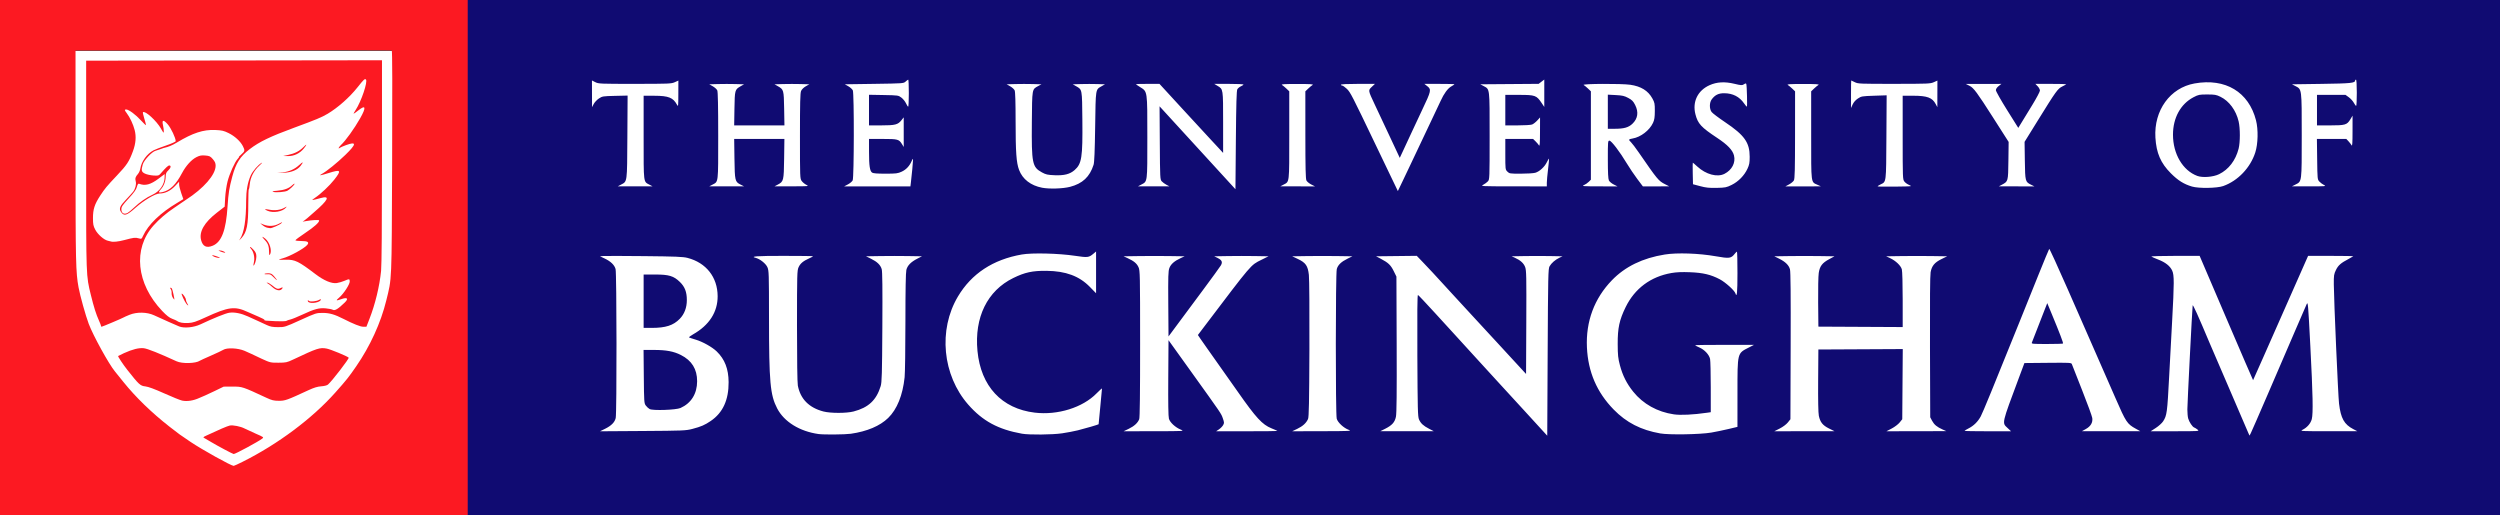 <?xml version="1.0" encoding="UTF-8" standalone="no"?>
<!-- Created with Inkscape (http://www.inkscape.org/) -->

<svg
   xmlns:dc="http://purl.org/dc/elements/1.1/"
   xmlns:cc="http://creativecommons.org/ns#"
   xmlns:rdf="http://www.w3.org/1999/02/22-rdf-syntax-ns#"
   xmlns:svg="http://www.w3.org/2000/svg"
   xmlns="http://www.w3.org/2000/svg"
   xmlns:sodipodi="http://sodipodi.sourceforge.net/DTD/sodipodi-0.dtd"
   xmlns:inkscape="http://www.inkscape.org/namespaces/inkscape"
   width="1040.924mm"
   height="214.489mm"
   viewBox="0 0 1040.924 214.489"
   version="1.1"
   id="svg8"
   inkscape:version="0.92.2 5c3e80d, 2017-08-06"
   sodipodi:docname="drawing-1.svg">
  <rect x="0" y="0" width="1040.924" height="214.489" fill="#333333" stroke="none"/>
  <defs
     id="defs2" />
  <sodipodi:namedview
     id="base"
     pagecolor="#ffffff"
     bordercolor="#666666"
     borderopacity="1.0"
     inkscape:pageopacity="0.0"
     inkscape:pageshadow="2"
     inkscape:zoom="0.0875"
     inkscape:cx="3110.5934"
     inkscape:cy="85.525458"
     inkscape:document-units="mm"
     inkscape:current-layer="layer1"
     showgrid="false"
     fit-margin-top="0"
     fit-margin-left="0"
     fit-margin-right="0"
     fit-margin-bottom="0"
     inkscape:window-width="1440"
     inkscape:window-height="764"
     inkscape:window-x="0"
     inkscape:window-y="1"
     inkscape:window-maximized="1" />
  <g
     inkscape:label="Layer 1"
     inkscape:groupmode="layer"
     id="layer1"
     transform="translate(984.068,-622.988)">
    <g
       id="g933">
      <g
         transform="translate(-638.024,-18.143)"
         id="g925">
        <rect
           style="opacity:1;fill:#ffffff;fill-opacity:1;fill-rule:nonzero;stroke:none;stroke-width:0.26;stroke-miterlimit:4;stroke-dasharray:none;stroke-dashoffset:0;stroke-opacity:1"
           id="rect913"
           width="998.59"
           height="178.203"
           x="-324.878"
           y="662.298" />
        <path
           style="fill:#100b72;fill-opacity:1;stroke-width:0.353"
           d="M -151.787,748.375 V 641.131 H 271.546 694.879 V 748.375 855.62 H 271.546 -151.787 Z m 450.926,3.658 c 0.728,-1.33 2.371,-2.761 4.112,-3.583 l 1.28,-0.604 -5.182,-0.098 c -2.85,-0.054 -7.612,-0.054 -10.583,0 l -5.402,0.098 1.392,0.628 c 2.268,1.023 3.624,2.263 4.229,3.864 0.505,1.335 0.558,3.933 0.472,23.003 l -0.096,21.498 -5.996,-6.505 c -3.298,-3.577 -6.155,-6.682 -6.35,-6.899 -0.195,-0.217 -1.151,-1.249 -2.125,-2.293 -0.974,-1.044 -4.618,-4.995 -8.098,-8.778 -3.48,-3.784 -7.063,-7.673 -7.961,-8.643 -0.899,-0.97 -2.645,-2.875 -3.88,-4.233 -3.36,-3.694 -5.882,-6.401 -8.629,-9.264 l -2.469,-2.573 -8.467,0.098 -8.467,0.098 1.94,1.02 c 3.133,1.648 4.156,2.617 5.377,5.097 l 1.149,2.333 0.102,28.195 c 0.074,20.406 -0.011,28.74 -0.308,30.169 -0.48,2.314 -1.625,3.576 -4.579,5.05 l -1.918,0.957 11.113,-0.004 11.113,-0.004 -1.94,-1.01 c -2.392,-1.245 -3.437,-2.209 -4.179,-3.857 -0.509,-1.129 -0.587,-4.138 -0.693,-26.623 -0.083,-17.497 -0.006,-25.311 0.248,-25.224 0.202,0.07 3.408,3.46 7.123,7.535 3.715,4.075 7.416,8.123 8.224,8.996 0.808,0.873 4.79,5.239 8.85,9.701 4.06,4.463 8.125,8.908 9.033,9.878 0.908,0.97 5.917,6.429 11.129,12.13 l 9.478,10.366 0.176,-34.708 c 0.162,-31.912 0.225,-34.797 0.781,-35.813 z m 299.166,52.984 c 3.683,-8.549 8.678,-20.147 11.101,-25.774 2.423,-5.627 4.659,-10.786 4.969,-11.465 0.537,-1.177 0.609,-0.362 1.525,17.286 1.065,20.525 1.218,28.171 0.612,30.576 -0.448,1.778 -1.943,3.502 -3.854,4.443 -1.159,0.571 -0.71,0.595 10.785,0.587 l 11.994,-0.008 -1.635,-0.852 c -3.801,-1.98 -5.196,-4.471 -5.942,-10.615 -0.377,-3.106 -2.13,-43.043 -2.177,-49.588 -0.027,-3.827 0.048,-4.337 0.897,-6.072 0.956,-1.954 2.038,-2.895 5.306,-4.612 0.958,-0.503 1.818,-0.991 1.911,-1.084 0.093,-0.093 -4.104,-0.168 -9.326,-0.167 l -9.496,0.003 -5.962,13.491 c -3.279,7.42 -6.559,14.84 -7.288,16.49 -0.729,1.649 -3.185,7.205 -5.457,12.347 -2.272,5.142 -4.16,9.382 -4.194,9.424 -0.034,0.041 -5.055,-11.586 -11.158,-25.839 l -11.096,-25.914 -10.213,-0.002 c -5.617,-10e-4 -10.062,0.128 -9.878,0.287 0.184,0.159 1.45,0.714 2.812,1.234 3.006,1.147 4.981,2.708 5.852,4.626 0.856,1.885 0.851,5 -0.037,21.192 -0.383,6.985 -0.933,17.224 -1.222,22.754 -0.796,15.242 -0.949,16.379 -2.527,18.805 -0.48,0.738 -1.842,1.968 -3.027,2.734 l -2.154,1.392 10.197,-0.008 c 10.195,-0.008 10.197,-0.008 9.315,-0.7 -0.485,-0.381 -1.12,-0.774 -1.411,-0.874 -0.714,-0.245 -2.057,-2.274 -2.479,-3.744 -0.189,-0.658 -0.343,-2.366 -0.343,-3.796 0,-2.334 2.001,-41.551 2.208,-43.266 0.075,-0.622 2.253,4.209 7.158,15.874 1.704,4.054 7.836,18.293 9.342,21.696 0.558,1.261 2.195,5.071 3.637,8.467 1.442,3.395 2.829,6.62 3.082,7.166 l 0.459,0.992 0.509,-0.971 c 0.28,-0.534 3.522,-7.966 7.205,-16.515 z M 8.197,821.738 c 6.759,-0.969 12.134,-3.241 15.562,-6.576 3.697,-3.597 6.066,-9.456 6.854,-16.949 0.179,-1.702 0.328,-12.113 0.332,-23.135 0.004,-13.293 0.136,-20.555 0.391,-21.57 0.463,-1.839 1.891,-3.303 4.554,-4.668 l 1.94,-0.995 -5.71,-0.097 c -3.141,-0.053 -8.379,-0.053 -11.642,0 l -5.931,0.097 2.057,1.01 c 2.589,1.271 3.955,2.596 4.467,4.333 0.287,0.974 0.364,7.81 0.27,24.113 -0.113,19.616 -0.209,23.009 -0.696,24.604 -1.789,5.852 -5.095,8.943 -11.288,10.552 -2.967,0.771 -9.574,0.774 -12.532,0.005 -6.008,-1.562 -9.613,-5.211 -10.674,-10.805 -0.216,-1.142 -0.352,-10.856 -0.348,-24.845 0.007,-21.638 0.046,-23.054 0.664,-24.417 0.715,-1.574 1.942,-2.599 4.428,-3.699 0.882,-0.39 1.603,-0.781 1.603,-0.869 0,-0.088 -5.556,-0.16 -12.347,-0.16 -11.156,0 -14.022,0.206 -11.553,0.83 1.782,0.451 4.182,2.35 4.862,3.849 0.643,1.417 0.679,2.52 0.687,21.25 0.012,26.694 0.493,31.997 3.412,37.606 2.891,5.553 9.365,9.554 17.232,10.648 2.174,0.302 11.024,0.226 13.406,-0.115 z m 87.973,-0.182 c 2.062,-0.303 5.019,-0.867 6.572,-1.253 2.974,-0.74 8.643,-2.399 8.643,-2.53 1.4e-4,-0.042 0.316,-3.331 0.701,-7.309 0.385,-3.978 0.703,-7.373 0.705,-7.545 0.002,-0.172 -1.002,0.719 -2.233,1.98 -5.789,5.933 -16.205,9.188 -25.742,8.044 -13.796,-1.654 -22.471,-10.989 -23.872,-25.686 -1.334,-14.003 4.099,-25.072 14.905,-30.366 4.838,-2.371 7.999,-3.054 13.839,-2.992 8.024,0.085 13.643,2.172 18.08,6.717 l 2.558,2.62 v -8.696 -8.696 l -1.127,0.948 c -1.879,1.581 -2.387,1.638 -7.62,0.852 -6.836,-1.026 -17.869,-1.3 -22.169,-0.55 -11.99,2.091 -20.938,7.98 -26.612,17.515 -8.253,13.868 -6.442,32.761 4.312,45.006 5.995,6.825 12.444,10.316 22.349,12.095 2.976,0.535 12.625,0.445 16.712,-0.155 z m 270.273,-0.305 c 1.843,-0.317 5.058,-0.983 7.144,-1.479 l 3.792,-0.902 0.008,-13.992 c 0.01,-17.119 -0.131,-16.558 4.755,-19.065 l 2.117,-1.086 -12.259,-0.007 c -6.742,-0.004 -12.259,0.068 -12.259,0.159 0,0.092 0.792,0.507 1.761,0.924 2.166,0.932 4.103,3.007 4.477,4.797 0.154,0.739 0.282,6.027 0.285,11.751 l 0.004,10.407 -1.587,0.23 c -5.716,0.826 -10.962,1.083 -13.768,0.672 -6.88,-1.006 -12.807,-4.308 -16.929,-9.432 -2.722,-3.384 -4.415,-6.749 -5.547,-11.025 -0.765,-2.888 -0.897,-4.166 -0.918,-8.844 -0.029,-6.668 0.691,-10.007 3.313,-15.362 3.791,-7.741 10.412,-12.676 19.029,-14.181 2.136,-0.373 4.375,-0.47 7.765,-0.335 5.444,0.216 8.667,0.98 12.393,2.938 2.323,1.221 6.12,4.635 6.506,5.851 0.634,1.999 0.857,-0.176 0.857,-8.368 0,-4.948 -0.096,-8.996 -0.214,-8.996 -0.118,0 -0.528,0.4 -0.913,0.889 -1.54,1.958 -2.204,2.044 -7.954,1.032 -7.025,-1.236 -16.035,-1.542 -21.179,-0.72 -9.219,1.474 -16.507,5.023 -22.02,10.721 -7.331,7.577 -10.89,17.141 -10.397,27.941 0.465,10.196 4.118,18.694 11.121,25.872 5.315,5.447 11.341,8.538 19.426,9.963 3.666,0.646 16.648,0.429 21.195,-0.354 z m -424.215,-1.528 c 3.669,-0.969 5.159,-1.613 7.658,-3.31 5.045,-3.426 7.496,-8.753 7.444,-16.178 -0.039,-5.505 -1.593,-9.521 -4.941,-12.765 -1.889,-1.83 -5.843,-4.053 -8.75,-4.919 -1.358,-0.405 -2.603,-0.817 -2.767,-0.916 -0.164,-0.099 0.587,-0.681 1.667,-1.294 6.734,-3.817 10.256,-9.298 10.222,-15.907 -0.041,-7.899 -4.79,-13.924 -12.555,-15.928 -1.821,-0.47 -4.983,-0.6 -17.91,-0.734 -8.634,-0.09 -16.334,-0.11 -17.11,-0.044 l -1.411,0.119 1.94,0.915 c 2.54,1.198 4.072,2.679 4.549,4.397 0.478,1.722 0.532,59.974 0.057,62.02 -0.413,1.781 -1.815,3.2 -4.428,4.484 l -2.118,1.041 17.815,-0.118 c 16.795,-0.111 17.977,-0.161 20.637,-0.863 z m -17.781,-8.273 c -0.466,-0.251 -1.181,-0.903 -1.587,-1.451 -0.708,-0.954 -0.744,-1.461 -0.842,-12.083 l -0.102,-11.087 4.336,0.006 c 5.115,0.007 8.195,0.586 11.205,2.106 4.545,2.294 6.773,5.9 6.762,10.94 -0.011,5.186 -2.48,9.151 -6.929,11.129 -1.851,0.823 -11.513,1.154 -12.842,0.439 z m -2.503,-44.906 v -11.112 h 4.749 c 5.808,0 7.765,0.589 10.363,3.119 2.055,2.002 2.879,4.153 2.879,7.514 0,3.14 -1.009,5.822 -2.938,7.806 -2.686,2.763 -5.859,3.786 -11.751,3.786 h -3.303 z M 145.604,820.013 c -2.252,-0.911 -4.491,-2.965 -4.946,-4.538 -0.251,-0.867 -0.343,-6.583 -0.274,-17.004 l 0.104,-15.698 9.368,13.052 c 12.905,17.98 12.524,17.42 13.256,19.498 0.594,1.688 0.605,1.948 0.119,2.814 -0.295,0.525 -1.071,1.315 -1.725,1.756 l -1.19,0.802 h 12.752 c 7.014,0 12.752,-0.054 12.752,-0.12 0,-0.066 -1.113,-0.568 -2.473,-1.116 -3.815,-1.536 -6.415,-4.356 -13.981,-15.168 -3.738,-5.341 -10.972,-15.585 -12.83,-18.168 -0.907,-1.261 -2.136,-3.015 -2.731,-3.898 l -1.082,-1.605 2.526,-3.335 c 20.161,-26.615 19.394,-25.718 23.857,-27.94 l 3.01,-1.499 -5.534,-0.097 c -3.044,-0.053 -8.124,-0.053 -11.289,0 l -5.755,0.097 1.335,0.663 c 1.871,0.929 2.23,1.739 1.398,3.149 -0.366,0.62 -3.732,5.254 -7.482,10.299 -3.749,5.045 -8.501,11.443 -10.559,14.219 l -3.742,5.047 -0.097,-13.513 c -0.084,-11.615 -0.019,-13.72 0.46,-14.985 0.612,-1.618 2.084,-2.912 4.67,-4.107 l 1.67,-0.771 -6.239,-0.096 c -3.431,-0.053 -9.146,-0.053 -12.7,0 l -6.461,0.096 1.691,0.781 c 2.617,1.208 3.801,2.197 4.516,3.77 0.624,1.374 0.657,2.962 0.664,31.85 0.005,20.642 -0.113,30.723 -0.367,31.397 -0.588,1.555 -2.086,2.933 -4.387,4.036 l -2.117,1.014 12.7,-0.019 c 12.639,-0.019 12.692,-0.022 11.113,-0.662 z m 69.964,0.104 c -2.088,-0.74 -4.598,-3.053 -5.04,-4.646 -0.518,-1.864 -0.495,-60.443 0.024,-62.313 0.474,-1.708 1.845,-3.032 4.481,-4.326 l 2.008,-0.986 -6.262,-0.096 c -3.444,-0.053 -9.08,-0.053 -12.524,0 l -6.262,0.096 2.331,1.105 c 3.309,1.568 4.187,2.836 4.606,6.654 0.186,1.693 0.283,15.175 0.222,30.958 -0.085,22.057 -0.205,28.182 -0.569,29.017 -0.728,1.67 -2.183,3.004 -4.473,4.101 l -2.117,1.014 12.524,-0.028 c 11.504,-0.025 12.404,-0.07 11.05,-0.55 z m 199.925,-0.582 c -2.632,-1.309 -3.677,-2.618 -4.232,-5.3 -0.241,-1.162 -0.345,-6.529 -0.285,-14.707 l 0.094,-12.876 17.569,-0.091 17.569,-0.091 -0.106,14.611 -0.106,14.611 -1.093,1.355 c -0.601,0.745 -2.083,1.871 -3.294,2.502 l -2.201,1.147 12.466,-0.025 12.466,-0.025 -1.533,-0.68 c -2.35,-1.043 -3.525,-2.013 -4.384,-3.621 l -0.786,-1.47 -0.1,-29.226 c -0.065,-18.911 0.028,-29.917 0.262,-31.184 0.488,-2.638 1.651,-4.044 4.508,-5.45 l 2.374,-1.168 -6.233,-0.096 c -3.428,-0.053 -9.14,-0.053 -12.694,0 l -6.461,0.096 1.647,0.769 c 2.323,1.085 4.442,3.106 4.87,4.646 0.208,0.748 0.359,6.064 0.36,12.669 l 0.004,11.38 -17.551,-0.091 -17.552,-0.091 -0.098,-10.054 c -0.054,-5.53 0.057,-11.06 0.246,-12.29 0.438,-2.845 1.427,-4.157 4.317,-5.724 l 2.238,-1.213 -6.262,-0.096 c -3.444,-0.053 -9.08,-0.053 -12.524,0 l -6.262,0.096 1.94,0.956 c 2.642,1.302 4.106,2.729 4.57,4.453 0.271,1.006 0.358,10.609 0.29,31.937 l -0.098,30.498 -1.089,1.355 c -0.629,0.783 -2.044,1.838 -3.351,2.499 l -2.262,1.144 12.524,-0.01 12.524,-0.01 -2.279,-1.134 z m 74.328,-0.219 c -2.342,-2.185 -2.509,-1.453 4.796,-21.023 l 2.239,-5.997 9.768,-0.094 c 9.068,-0.087 9.783,-0.049 9.983,0.529 0.118,0.343 2.039,5.227 4.268,10.854 2.229,5.627 4.137,10.848 4.239,11.604 0.257,1.895 -0.652,3.441 -2.688,4.575 l -1.642,0.914 12.171,0.002 12.171,0.002 -1.938,-1.068 c -3.554,-1.959 -4.066,-2.732 -8.392,-12.678 -2.06,-4.735 -5.75,-13.154 -9.587,-21.872 -1.494,-3.395 -6.109,-13.914 -10.254,-23.374 -4.145,-9.46 -7.641,-17.08 -7.768,-16.933 -0.127,0.147 -2.18,5.109 -4.563,11.027 -2.383,5.918 -5.994,14.887 -8.025,19.932 -10.504,26.09 -15.066,37.207 -15.908,38.763 -1.203,2.222 -2.929,3.93 -5.063,5.012 -0.937,0.475 -1.704,0.94 -1.704,1.034 0,0.094 4.359,0.17 9.688,0.17 h 9.688 l -1.478,-1.378 z m 10.149,-35.575 c 0.139,-0.34 1.021,-2.602 1.961,-5.027 0.939,-2.425 2.322,-5.976 3.073,-7.89 l 1.365,-3.48 1.883,4.539 c 3.321,8.005 4.872,12.082 4.672,12.282 -0.107,0.107 -3.122,0.195 -6.7,0.195 -6.057,0 -6.488,-0.043 -6.253,-0.617 z m -258.767,-73.995 c 5.122,-10.882 7.436,-15.769 9.438,-19.932 1.259,-2.619 2.675,-5.616 3.146,-6.659 1.373,-3.04 2.968,-5.22 4.417,-6.034 0.741,-0.417 1.348,-0.827 1.348,-0.911 0,-0.085 -2.818,-0.152 -6.262,-0.15 l -6.262,0.004 1.147,0.904 c 1.838,1.449 1.743,1.897 -2.126,10.025 -0.877,1.843 -2.81,5.971 -4.295,9.172 -1.485,3.201 -3.212,6.917 -3.838,8.257 l -1.139,2.436 -4.199,-8.963 c -2.31,-4.93 -5.124,-10.924 -6.254,-13.32 -2.772,-5.88 -2.76,-5.805 -1.183,-7.293 l 1.3,-1.226 h -7.081 c -4.485,0 -7.081,0.129 -7.081,0.353 0,0.194 0.231,0.353 0.514,0.353 0.283,0 1.156,0.611 1.94,1.357 1.457,1.386 2.148,2.727 11.93,23.161 1.951,4.075 4.845,10.107 6.432,13.406 l 2.885,5.997 1.947,-4.057 c 1.071,-2.231 2.545,-5.327 3.275,-6.879 z m -141.719,9.181 c 5.224,-1.367 8.198,-4.153 9.802,-9.181 0.319,-0.999 0.511,-5.634 0.658,-15.875 0.231,-16.034 0.126,-15.369 2.655,-16.819 l 1.431,-0.82 -3.245,-0.101 c -1.785,-0.056 -4.801,-0.056 -6.703,0 l -3.458,0.101 1.431,0.82 c 2.506,1.437 2.437,1.06 2.56,13.996 0.149,15.67 -0.255,18.282 -3.233,20.896 -1.937,1.7 -4.303,2.314 -8.289,2.149 -2.954,-0.122 -3.658,-0.279 -5.308,-1.181 -4.044,-2.212 -4.346,-3.71 -4.202,-20.806 0.119,-14.144 0.051,-13.742 2.577,-15.111 l 1.411,-0.764 -3.616,-0.101 c -1.989,-0.055 -5.243,-0.055 -7.232,0 l -3.616,0.101 1.463,0.838 c 0.805,0.461 1.638,1.223 1.852,1.692 0.259,0.568 0.391,4.841 0.395,12.744 0.007,13.099 0.308,17.343 1.447,20.387 1.44,3.85 4.885,6.508 9.602,7.409 3.024,0.578 8.673,0.396 11.617,-0.375 z m 69.663,-40.635 c 0.24,-0.419 0.915,-0.974 1.499,-1.233 0.585,-0.259 1.063,-0.59 1.063,-0.737 0,-0.147 -2.738,-0.266 -6.085,-0.265 l -6.085,0.002 1.372,0.831 c 2.348,1.421 2.307,1.15 2.309,15.217 l 0.002,12.7 -1.617,-1.764 c -0.889,-0.97 -2.439,-2.637 -3.445,-3.704 -1.005,-1.067 -6.239,-6.742 -11.632,-12.612 l -9.804,-10.672 h -4.91 c -2.7,0 -4.909,0.056 -4.909,0.124 0,0.068 0.764,0.598 1.697,1.179 3.163,1.966 3.065,1.3 3.065,20.938 0,19.175 0.113,18.306 -2.562,19.718 l -1.319,0.696 h 6.526 6.526 l -1.235,-0.653 c -0.679,-0.359 -1.552,-1.004 -1.94,-1.432 -0.679,-0.75 -0.709,-1.35 -0.804,-16 l -0.099,-15.221 0.811,0.882 c 0.446,0.485 7.555,8.251 15.797,17.258 l 14.986,16.376 0.176,-20.433 c 0.132,-15.314 0.286,-20.624 0.613,-21.196 z m 205.807,39.835 c 2.804,-1.38 5.283,-3.909 6.585,-6.717 0.782,-1.687 0.935,-2.508 0.931,-5.016 -0.008,-5.938 -2.166,-8.968 -10.251,-14.399 -2.691,-1.808 -5.211,-3.713 -5.599,-4.233 -0.971,-1.302 -0.954,-3.91 0.033,-5.242 1.378,-1.86 2.853,-2.585 5.223,-2.568 3.58,0.026 6.331,1.439 8.273,4.249 0.514,0.744 1.03,1.359 1.145,1.366 0.225,0.014 0.013,-8.674 -0.23,-9.436 -0.113,-0.354 -0.327,-0.334 -0.98,0.094 -0.764,0.501 -1.104,0.483 -3.975,-0.203 -4.044,-0.967 -7.309,-0.784 -10.351,0.582 -4.933,2.214 -7.213,6.909 -5.88,12.11 1.008,3.934 2.354,5.396 9.052,9.832 4.351,2.882 6.433,5.062 7.006,7.339 0.748,2.971 -0.843,6.032 -3.962,7.624 -3.014,1.538 -7.728,0.271 -11.324,-3.044 -0.955,-0.88 -1.793,-1.601 -1.863,-1.601 -0.069,0 -0.081,2.02 -0.027,4.49 l 0.099,4.49 2.999,0.801 c 2.411,0.644 3.761,0.784 6.887,0.714 3.58,-0.08 4.072,-0.178 6.211,-1.231 z m 204.667,0.475 c 6.128,-2.186 11.297,-7.591 13.36,-13.971 1.156,-3.575 1.292,-9.559 0.305,-13.406 -3.032,-11.814 -12.733,-17.637 -25.57,-15.35 -10.197,1.817 -16.994,11.215 -16.315,22.557 0.385,6.43 2.195,10.616 6.421,14.85 3.007,3.012 5.399,4.511 8.822,5.527 2.785,0.826 10.421,0.705 12.976,-0.207 z m -10.788,-4.229 c -6.046,-2.251 -10.112,-9.144 -10.114,-17.151 -0.004,-7.016 3.166,-12.796 8.558,-15.613 2.045,-1.068 2.425,-1.144 5.718,-1.144 3.138,0 3.747,0.108 5.512,0.974 3.614,1.775 6.455,5.626 7.538,10.22 0.684,2.901 0.68,8.719 -0.008,11.398 -1.253,4.88 -4.143,8.647 -8.132,10.599 -2.436,1.192 -6.858,1.542 -9.072,0.717 z m -119.256,4.255 c 0.08,-0.08 -0.342,-0.346 -0.937,-0.593 -0.595,-0.246 -1.394,-0.845 -1.775,-1.33 -0.668,-0.85 -0.694,-1.516 -0.694,-18.297 v -17.415 h 4.357 c 5.853,0 7.974,0.783 9.392,3.468 l 0.684,1.295 0.015,-5.539 0.015,-5.539 -1.499,0.681 c -1.405,0.638 -2.446,0.681 -16.506,0.688 -14.318,0.007 -15.07,-0.025 -16.39,-0.698 -0.761,-0.388 -1.43,-0.706 -1.486,-0.706 -0.056,0 -0.098,2.58 -0.094,5.733 l 0.008,5.733 0.67,-1.476 c 0.422,-0.929 1.227,-1.844 2.171,-2.469 1.436,-0.951 1.727,-1.001 6.746,-1.17 l 5.245,-0.176 -0.104,17.462 c -0.115,19.309 -0.01,18.462 -2.436,19.642 -0.72,0.35 -1.258,0.717 -1.197,0.816 0.13,0.211 13.601,0.103 13.815,-0.11 z m -525.23,-0.605 c -2.526,-1.334 -2.403,-0.333 -2.403,-19.645 v -17.384 l 4.498,0.008 c 5.864,0.01 7.781,0.771 9.379,3.723 0.53,0.979 0.559,0.748 0.573,-4.508 l 0.014,-5.539 -1.499,0.681 c -1.405,0.638 -2.447,0.681 -16.595,0.688 -14.458,0.007 -15.154,-0.022 -16.492,-0.705 l -1.397,-0.713 0.016,5.563 0.016,5.563 0.699,-1.324 c 0.384,-0.728 1.357,-1.76 2.162,-2.293 1.404,-0.93 1.676,-0.974 6.707,-1.09 l 5.243,-0.121 -0.101,17.247 c -0.113,19.289 0.002,18.432 -2.663,19.838 l -1.319,0.696 h 7.232 7.232 l -1.301,-0.687 z m 37.936,-0.042 c -2.302,-1.179 -2.392,-1.563 -2.523,-10.793 l -0.116,-8.202 h 10.454 10.454 l -0.112,8.219 c -0.125,9.205 -0.199,9.503 -2.673,10.809 l -1.319,0.696 7.232,-10e-4 c 7.046,-10e-4 7.201,-0.017 6.028,-0.602 -0.662,-0.33 -1.535,-1.049 -1.94,-1.596 -0.724,-0.979 -0.737,-1.299 -0.737,-18.697 0,-13.793 0.102,-17.943 0.462,-18.795 0.272,-0.643 1.07,-1.442 1.94,-1.94 l 1.479,-0.847 -3.616,-0.101 c -1.989,-0.055 -5.243,-0.055 -7.232,0 l -3.616,0.101 1.431,0.82 c 2.379,1.364 2.431,1.552 2.567,9.322 l 0.122,6.967 h -10.465 -10.465 l 0.115,-6.967 c 0.128,-7.772 0.178,-7.954 2.564,-9.322 l 1.431,-0.82 -3.616,-0.101 c -1.989,-0.055 -5.243,-0.055 -7.232,0 l -3.616,0.101 1.463,0.838 c 0.805,0.461 1.638,1.223 1.852,1.692 0.267,0.587 0.389,6.505 0.389,18.927 0,20.077 0.128,18.997 -2.403,20.334 l -1.301,0.687 7.232,0.011 7.232,0.011 -1.465,-0.75 z m 70.924,-0.739 c 0.39,-3.229 0.92,-8.796 0.906,-9.538 -0.011,-0.622 -0.121,-0.533 -0.543,0.438 -0.915,2.11 -2.298,3.591 -4.165,4.46 -1.631,0.759 -2.284,0.841 -6.765,0.844 -3.471,0.002 -5.145,-0.132 -5.576,-0.447 -0.956,-0.699 -1.265,-2.796 -1.274,-8.634 l -0.008,-5.38 h 5.742 c 6.317,0 6.749,0.121 8.045,2.246 l 0.674,1.105 -0.003,-6.174 -0.003,-6.174 -0.937,1.189 c -1.474,1.87 -2.607,2.162 -8.393,2.162 h -5.127 v -6.373 -6.373 l 6.114,0.111 c 6.039,0.11 6.13,0.123 7.376,1.074 0.694,0.53 1.554,1.597 1.912,2.372 0.357,0.775 0.769,1.413 0.914,1.418 0.146,0.005 0.265,-2.531 0.265,-5.635 0,-3.104 -0.109,-5.644 -0.242,-5.644 -0.133,0 -0.622,0.357 -1.086,0.794 -0.834,0.784 -0.994,0.796 -13.076,0.97 l -12.231,0.176 1.463,0.838 c 0.805,0.461 1.638,1.223 1.852,1.692 0.584,1.282 0.531,36.329 -0.057,37.483 -0.24,0.47 -1.135,1.224 -1.991,1.676 l -1.555,0.821 H 19.233 33.025 Z m 166.714,0.706 c -0.865,-0.437 -1.769,-1.191 -2.01,-1.676 -0.33,-0.666 -0.438,-5.312 -0.442,-18.997 l -0.005,-18.115 1.155,-1.111 c 0.635,-0.611 1.469,-1.3 1.852,-1.531 0.555,-0.334 -0.745,-0.42 -6.358,-0.42 -5.614,0 -6.913,0.086 -6.358,0.42 0.383,0.231 1.217,0.92 1.852,1.531 l 1.155,1.111 v 18.301 c 0,20.331 0.129,19.225 -2.403,20.562 l -1.301,0.687 7.219,0.016 7.218,0.016 -1.573,-0.794 z m 98.084,-0.719 c 0,-0.832 0.234,-3.402 0.521,-5.712 0.286,-2.309 0.463,-4.256 0.393,-4.327 -0.07,-0.07 -0.473,0.585 -0.894,1.456 -0.966,1.995 -3.094,3.939 -4.845,4.425 -0.741,0.206 -3.459,0.375 -6.038,0.376 -4.511,0.002 -4.723,-0.031 -5.556,-0.864 -0.855,-0.855 -0.866,-0.943 -0.866,-7.232 v -6.366 h 5.784 5.784 l 1.007,0.981 c 0.554,0.539 1.197,1.294 1.428,1.676 0.336,0.556 0.424,-0.538 0.441,-5.46 l 0.021,-6.154 -1.185,1.293 c -0.652,0.711 -1.614,1.457 -2.14,1.656 -0.525,0.2 -3.247,0.363 -6.047,0.363 h -5.092 v -6.35 -6.35 h 5.769 c 6.651,0 7.223,0.204 9.313,3.312 l 1.147,1.706 v -5.702 -5.702 l -1.174,0.895 -1.174,0.895 -12.144,0.093 -12.144,0.093 1.423,0.762 c 2.548,1.365 2.458,0.601 2.458,20.774 0,17.579 -0.019,18.099 -0.705,18.857 -0.388,0.429 -1.261,1.073 -1.94,1.432 -1.221,0.646 -1.08,0.653 12.611,0.669 l 13.847,0.016 z m 27.857,0.719 c -0.865,-0.437 -1.77,-1.191 -2.01,-1.676 -0.307,-0.62 -0.439,-3.209 -0.442,-8.731 -0.005,-7.477 0.026,-7.849 0.665,-7.849 0.799,0 4.298,4.588 7.263,9.525 1.107,1.843 3.059,4.74 4.338,6.438 l 2.325,3.087 5.491,-0.009 5.491,-0.009 -1.764,-0.896 c -2.694,-1.368 -3.16,-1.93 -10.906,-13.171 -1.342,-1.947 -2.81,-3.888 -3.263,-4.314 -1.134,-1.065 -1.05,-1.257 0.675,-1.545 3.366,-0.561 7.042,-3.381 8.496,-6.515 0.579,-1.248 0.739,-2.305 0.751,-4.939 0.013,-3.066 -0.074,-3.511 -1.028,-5.233 -1.785,-3.222 -4.726,-5.041 -9.199,-5.687 -3.671,-0.531 -20.302,-0.451 -19.4,0.092 0.383,0.231 1.217,0.92 1.852,1.531 l 1.155,1.111 v 18.396 18.396 l -0.884,0.884 c -0.486,0.486 -1.399,1.108 -2.028,1.381 -1.033,0.449 -0.403,0.499 6.426,0.511 l 7.571,0.014 -1.573,-0.794 z m -2.457,-30.299 v -7.104 l 3.296,0.172 c 2.763,0.145 3.604,0.338 5.203,1.195 1.563,0.838 2.083,1.368 2.878,2.938 1.511,2.984 1.119,5.662 -1.146,7.822 -1.618,1.543 -3.526,2.08 -7.389,2.08 h -2.842 z m 87.271,30.417 c -2.75,-1.249 -2.604,-0.093 -2.604,-20.605 V 679.16 l 1.155,-1.111 c 0.635,-0.611 1.469,-1.3 1.852,-1.531 0.555,-0.334 -0.745,-0.42 -6.358,-0.42 -5.614,0 -6.913,0.086 -6.358,0.42 0.383,0.231 1.217,0.92 1.852,1.531 l 1.155,1.111 -0.012,18.115 c -0.01,14.462 -0.108,18.287 -0.485,18.968 -0.26,0.469 -1.165,1.223 -2.011,1.676 l -1.538,0.823 7.403,-0.008 7.403,-0.008 -1.453,-0.66 z m 88.941,-0.024 c -2.409,-1.193 -2.456,-1.378 -2.581,-10.072 l -0.112,-7.773 5.458,-8.808 c 7.742,-12.495 8.348,-13.337 10.264,-14.264 0.886,-0.429 1.612,-0.845 1.612,-0.925 0,-0.08 -2.887,-0.145 -6.416,-0.145 h -6.416 l 0.948,0.989 c 0.521,0.544 0.948,1.35 0.948,1.791 0,0.441 -1.425,3.131 -3.166,5.978 -1.741,2.847 -3.771,6.165 -4.509,7.374 l -1.344,2.197 -4.663,-7.443 c -2.564,-4.093 -4.663,-7.809 -4.663,-8.257 0,-0.498 0.445,-1.165 1.147,-1.718 l 1.147,-0.904 -7.408,0.006 -7.408,0.006 1.588,0.796 c 1.685,0.845 3.133,2.799 9.701,13.097 1.552,2.433 3.66,5.736 4.685,7.338 l 1.863,2.914 -0.099,7.813 c -0.11,8.704 -0.086,8.617 -2.744,10.023 l -1.235,0.653 7.408,0.015 7.408,0.015 -1.411,-0.699 z m 122.01,0.136 c -0.61,-0.301 -1.483,-0.945 -1.94,-1.431 -0.818,-0.87 -0.832,-1.015 -0.937,-9.322 l -0.106,-8.439 h 6.125 6.125 l 0.901,0.97 c 0.495,0.534 1.076,1.288 1.29,1.676 0.295,0.535 0.391,-0.868 0.397,-5.821 l 0.007,-6.526 -0.9,1.501 c -1.402,2.34 -2.114,2.556 -8.425,2.556 h -5.486 v -6.35 -6.35 h 5.944 5.944 l 1.376,0.997 c 0.757,0.548 1.69,1.58 2.073,2.293 0.384,0.713 0.82,1.296 0.97,1.296 0.15,0 0.273,-2.461 0.273,-5.468 0,-3.41 -0.133,-5.468 -0.353,-5.468 -0.194,0 -0.353,0.153 -0.353,0.34 0,1.075 -1.696,1.249 -13.935,1.424 l -12.347,0.176 1.411,0.73 c 2.707,1.4 2.645,0.913 2.645,20.56 0,19.636 0.067,19.104 -2.566,20.428 l -1.49,0.749 7.232,0.014 c 6.772,0.013 7.161,-0.021 6.122,-0.533 z"
           id="path909"
           inkscape:connector-curvature="0" />
        <path
           style="fill:#fc1922;fill-opacity:1;stroke-width:0.353"
           d="m -346.044,748.375 v -107.245 h 97.372 97.372 v 107.245 107.245 h -97.372 -97.372 z m 101.002,85.034 c 14.695,-7.333 29.005,-18.023 38.647,-28.871 4.678,-5.263 5.505,-6.301 8.655,-10.865 5.813,-8.423 10.245,-18.121 12.528,-27.421 2.358,-9.604 2.23,-6.579 2.441,-57.586 0.127,-30.801 0.073,-46.469 -0.161,-46.557 -0.194,-0.074 -29.899,-0.093 -66.01,-0.043 l -65.657,0.091 0.008,44.247 c 0.008,43.963 0.103,48.096 1.251,54.379 0.634,3.473 2.945,11.761 4.225,15.156 1.867,4.95 8.326,16.688 10.922,19.849 0.292,0.355 1.872,2.316 3.512,4.356 5.094,6.34 11.743,12.794 19.163,18.601 4.002,3.132 4.401,3.421 8.822,6.384 4.896,3.282 16.804,9.905 17.944,9.98 0.15,0.01 1.82,-0.754 3.711,-1.698 z m -7.517,-5.122 c -1.944,-1.032 -4.409,-2.405 -5.478,-3.051 -1.069,-0.646 -2.31,-1.371 -2.758,-1.609 -0.799,-0.426 -0.786,-0.447 0.707,-1.152 4.881,-2.305 8.788,-3.979 9.724,-4.166 1.328,-0.266 4.532,0.375 6.141,1.229 0.664,0.352 2.758,1.318 4.653,2.146 3.414,1.491 3.438,1.51 2.651,2.109 -1.722,1.309 -11.159,6.398 -11.831,6.379 -0.151,-0.004 -1.864,-0.852 -3.808,-1.883 z m -17.672,-20.366 c -0.778,-0.161 -4.118,-1.509 -7.422,-2.996 -3.987,-1.794 -6.633,-2.773 -7.865,-2.909 -2.132,-0.235 -2.66,-0.721 -7.605,-6.996 -1.66,-2.107 -3.898,-5.49 -3.738,-5.65 0.09,-0.09 1.191,-0.629 2.446,-1.198 3.578,-1.622 6.211,-2.276 8.252,-2.05 1.528,0.169 6.507,2.156 13.621,5.435 2.353,1.085 8.039,0.937 9.732,-0.252 0.194,-0.137 2.262,-1.082 4.595,-2.1 2.333,-1.019 4.639,-2.105 5.125,-2.414 1.52,-0.968 6.06,-0.764 8.836,0.396 1.264,0.528 2.576,1.117 2.917,1.309 0.341,0.191 2.249,1.095 4.241,2.009 3.52,1.614 3.716,1.66 6.979,1.647 3.098,-0.012 3.563,-0.11 6.008,-1.266 10.188,-4.816 11.208,-5.151 14.067,-4.62 1.629,0.303 8.549,3.155 9.176,3.782 0.318,0.318 -6.921,9.731 -8.617,11.204 -0.402,0.349 -1.514,0.636 -2.809,0.725 -1.552,0.106 -3.015,0.55 -5.302,1.609 -9.019,4.177 -9.733,4.433 -12.348,4.427 -2.076,-0.005 -2.901,-0.204 -5.125,-1.237 -10.083,-4.684 -10.096,-4.689 -14.138,-4.674 l -3.711,0.013 -3.795,1.842 c -2.087,1.013 -3.866,1.842 -3.952,1.842 -0.086,0 -1.161,0.461 -2.39,1.023 -2.498,1.145 -5.066,1.538 -7.182,1.101 z m -1.237,-30.879 c -1.329,-0.535 -6.97,-3.045 -10.426,-4.64 -2.96,-1.366 -7.163,-1.442 -10.25,-0.186 -1.166,0.475 -2.28,0.97 -2.474,1.102 -0.494,0.334 -8.829,3.857 -9.125,3.857 -0.133,0 -0.242,-0.154 -0.242,-0.343 0,-0.189 -0.382,-1.182 -0.85,-2.208 -1.178,-2.587 -2.162,-5.698 -3.379,-10.683 -1.996,-8.177 -1.956,-7.087 -1.956,-54.081 v -43.463 l 61.587,-0.089 61.587,-0.089 v 42.013 c 0,26.76 -0.135,43.342 -0.371,45.673 -0.658,6.491 -2.426,13.796 -4.84,20.002 l -1.272,3.269 h -1.348 c -1.16,0 -4.079,-1.163 -8.242,-3.284 -3.586,-1.827 -5.765,-2.462 -8.491,-2.473 -2.803,-0.012 -2.885,0.014 -9.366,2.961 -6.479,2.946 -6.564,2.973 -9.366,2.962 -2.215,-0.009 -3.211,-0.192 -4.595,-0.842 -0.972,-0.457 -2.642,-1.224 -3.711,-1.706 -1.069,-0.481 -2.976,-1.347 -4.237,-1.924 -2.814,-1.287 -5.624,-1.838 -7.758,-1.522 -1.497,0.222 -6.341,2.175 -11.971,4.827 -2.804,1.321 -6.809,1.711 -8.904,0.868 z m 10.957,-3.753 c 9.64,-4.432 12.207,-4.763 17.606,-2.27 1.033,0.477 3.057,1.362 4.499,1.967 1.442,0.605 2.557,1.204 2.478,1.332 -0.194,0.314 0.409,0.383 4.907,0.56 2.126,0.084 4.035,0.017 4.241,-0.148 0.207,-0.166 0.931,-0.42 1.61,-0.565 0.679,-0.145 2.899,-1.044 4.934,-1.996 5.055,-2.366 7.054,-2.906 9.802,-2.65 1.225,0.114 2.545,0.378 2.933,0.585 0.906,0.485 2.143,-0.255 4.952,-2.965 1.765,-1.703 1.149,-2.353 -1.384,-1.459 -2.268,0.8 -2.429,0.671 -0.852,-0.679 1.822,-1.56 4.358,-5.439 4.358,-6.668 0,-1.129 -0.175,-1.15 -2.235,-0.267 -0.873,0.374 -2.284,0.785 -3.135,0.912 -2.157,0.323 -5.349,-1.015 -8.944,-3.749 -6.961,-5.293 -8.492,-6.041 -12.194,-5.958 -3.55,0.08 -3.682,0.027 -1.414,-0.577 2.921,-0.777 8.974,-4.083 10.216,-5.58 0.948,-1.143 0.221,-1.63 -2.429,-1.63 -1.367,0 -2.485,-0.142 -2.485,-0.316 0,-0.174 1.823,-1.535 4.05,-3.024 3.816,-2.552 5.846,-4.363 5.846,-5.217 0,-0.362 -2.915,-0.208 -5.754,0.303 l -1.138,0.205 0.884,-0.637 c 0.486,-0.35 0.963,-0.726 1.06,-0.834 0.097,-0.108 1.37,-1.221 2.828,-2.472 5.937,-5.094 6.846,-7.023 2.786,-5.907 -4.038,1.109 -4.198,1.103 -2.398,-0.096 2.365,-1.575 6.028,-5.024 8.015,-7.548 3.118,-3.96 2.776,-4.376 -2.288,-2.776 -3.406,1.076 -4.462,1.215 -2.877,0.378 1.909,-1.008 6.371,-4.617 9.75,-7.886 4.759,-4.605 4.813,-5.759 0.19,-4.056 -1.125,0.415 -2.244,0.911 -2.487,1.103 -0.851,0.673 -0.446,-0.316 0.481,-1.177 1.974,-1.833 5.555,-6.81 7.999,-11.119 2.607,-4.596 2.36,-5.785 -0.697,-3.352 -0.983,0.783 -1.879,1.423 -1.991,1.423 -0.111,0 0.245,-0.676 0.792,-1.502 2.35,-3.549 5.171,-11.893 4.308,-12.743 -0.451,-0.445 -0.909,-0.017 -3.557,3.323 -3.245,4.092 -8.178,8.455 -12.372,10.942 -2.556,1.515 -4.676,2.398 -13.961,5.81 -9.879,3.631 -14.475,5.844 -18.461,8.89 -4.01,3.064 -5.795,5.866 -7.288,11.44 -1.275,4.76 -1.618,6.927 -1.981,12.533 -0.64,9.873 -2.471,14.72 -6.139,16.252 -2.592,1.083 -4.172,0.332 -4.87,-2.313 -0.917,-3.475 1.336,-7.377 6.62,-11.465 l 3.197,-2.474 0.208,-3.71 c 0.115,-2.041 0.553,-5.062 0.973,-6.714 0.831,-3.265 3.03,-8.183 4.224,-9.452 0.412,-0.437 0.647,-0.795 0.524,-0.795 -0.124,0 0.347,-0.506 1.047,-1.125 1.464,-1.296 1.517,-1.601 0.593,-3.412 -1.03,-2.018 -3.381,-4.163 -5.951,-5.428 -1.973,-0.971 -2.785,-1.158 -5.544,-1.279 -4.933,-0.216 -9.354,1.223 -15.92,5.182 -2.076,1.252 -3.5,1.84 -5.66,2.338 -0.194,0.045 -0.798,0.264 -1.341,0.486 -0.543,0.223 -1.418,0.513 -1.944,0.645 -1.454,0.365 -4.793,3.917 -5.3,5.637 -0.738,2.507 -0.586,3.159 0.897,3.874 0.729,0.351 2.307,0.705 3.507,0.786 1.95,0.132 2.259,0.059 2.909,-0.687 2.283,-2.619 3.204,-3.485 3.71,-3.485 0.888,0 0.663,1.038 -0.448,2.077 -0.821,0.767 -1.02,1.26 -1.047,2.595 -0.04,1.987 -0.829,3.997 -2.085,5.307 -1.145,1.195 -0.881,1.525 0.864,1.081 3.151,-0.8 5.478,-3.093 8.042,-7.928 1.61,-3.036 3.917,-5.579 6.009,-6.623 1.34,-0.669 2.053,-0.8 3.648,-0.667 1.766,0.146 2.109,0.312 3.148,1.513 0.889,1.028 1.166,1.676 1.166,2.726 0,3.754 -4.93,9.423 -12.352,14.203 -0.864,0.557 -1.739,1.149 -1.944,1.316 -0.205,0.167 -1.486,1.043 -2.846,1.947 -3.29,2.184 -6.387,4.829 -8.732,7.456 -8.637,9.678 -7.162,24.214 3.607,35.549 1.816,1.911 2.994,2.833 4.18,3.271 0.909,0.335 1.841,0.752 2.071,0.927 0.884,0.669 2.494,0.951 4.706,0.826 1.912,-0.109 3.097,-0.498 7.069,-2.324 z m -7.854,-5.566 c -0.736,-0.84 -2.361,-4.329 -2.016,-4.329 0.481,0 1.741,1.834 1.741,2.534 0,0.369 0.257,1.063 0.571,1.542 0.661,1.009 0.493,1.153 -0.296,0.253 z m 50.62,-0.972 c -0.433,-0.521 -0.003,-0.769 0.486,-0.279 0.408,0.408 3.159,0.091 4.02,-0.462 0.437,-0.281 0.795,-0.367 0.795,-0.191 0,1.235 -4.407,2.01 -5.302,0.932 z m -56.375,-1.719 c -0.301,-0.46 -0.511,-1.318 -0.466,-1.908 0.045,-0.59 -0.129,-1.327 -0.387,-1.638 -0.283,-0.341 -0.32,-0.565 -0.093,-0.565 0.207,0 0.483,0.173 0.613,0.383 0.264,0.427 1.161,4.564 0.99,4.564 -0.06,0 -0.355,-0.376 -0.656,-0.836 z m 41.434,-4.414 c -0.822,-0.75 -1.733,-1.453 -2.024,-1.562 -0.466,-0.175 -0.465,-0.203 0.008,-0.227 0.296,-0.015 1.091,0.425 1.767,0.978 2.018,1.651 2.572,1.848 3.643,1.292 0.983,-0.51 1.251,-0.273 0.519,0.458 -0.839,0.839 -2.366,0.472 -3.913,-0.939 z m 0.459,-4.147 c -1.047,-1.077 -1.419,-1.244 -2.533,-1.138 -0.718,0.068 -1.23,0.002 -1.138,-0.147 0.092,-0.149 0.778,-0.272 1.524,-0.272 1.11,0 1.555,0.227 2.453,1.249 0.978,1.113 1.28,1.586 1.009,1.574 -0.049,-0.002 -0.641,-0.572 -1.316,-1.266 z m -8.081,-6.235 c 0.413,-1.838 -0.137,-4.338 -1.205,-5.481 -0.409,-0.437 -0.573,-0.795 -0.365,-0.795 0.208,0 0.872,0.562 1.475,1.249 0.88,1.003 1.097,1.564 1.097,2.844 0,1.343 -0.767,3.68 -1.209,3.68 -0.071,0 0.021,-0.674 0.207,-1.498 z m -16.405,-2.142 c -0.535,-0.211 -0.972,-0.511 -0.972,-0.666 0,-0.234 2.673,0.619 3.151,1.006 0.331,0.268 -1.275,0.017 -2.18,-0.34 z m 22.714,-1.882 c -0.009,-2.511 -0.421,-3.701 -1.77,-5.119 -1.423,-1.496 -1.356,-1.807 0.136,-0.633 1.876,1.476 2.968,5.155 1.982,6.68 -0.252,0.39 -0.344,0.144 -0.348,-0.928 z m -20.151,-0.331 c -1.078,-0.408 -1.123,-0.469 -0.353,-0.475 0.486,-0.004 1.281,0.22 1.767,0.498 1.09,0.623 0.257,0.61 -1.414,-0.022 z m 8.059,-5.278 c 1.696,-2.594 2.525,-7.811 2.538,-15.966 0.007,-4.09 0.651,-7.645 1.888,-10.407 0.845,-1.888 3.146,-4.544 4.6,-5.31 0.42,-0.221 -0.037,0.321 -1.016,1.206 -2.251,2.034 -3.7,4.841 -3.956,7.665 -0.107,1.178 -0.291,2.141 -0.41,2.141 -0.119,0 -0.216,2.743 -0.216,6.095 0,8.878 -0.581,11.766 -2.87,14.269 -0.994,1.086 -1.108,1.15 -0.558,0.307 z m 11.365,-4.663 c -0.494,-0.077 -1.369,-0.529 -1.944,-1.004 l -1.046,-0.864 1.329,0.533 c 2.176,0.873 4.548,0.753 6.484,-0.329 1.393,-0.778 1.572,-0.818 1.04,-0.23 -0.588,0.649 -4.118,2.212 -4.714,2.086 -0.139,-0.029 -0.656,-0.116 -1.15,-0.193 z m 0.062,-7.044 c -1.597,-0.697 -1.303,-0.85 0.837,-0.438 2.205,0.425 4.579,0.114 6.162,-0.806 1.025,-0.596 1.135,-0.611 0.707,-0.093 -1.41,1.703 -5.314,2.381 -7.705,1.337 z m 2.427,-7.856 c -0.673,-0.206 -0.283,-0.323 1.631,-0.488 2.896,-0.25 4.848,-0.969 6.233,-2.295 0.535,-0.512 0.972,-0.773 0.972,-0.581 0,0.436 -2.046,2.396 -3.022,2.894 -0.981,0.502 -4.723,0.804 -5.814,0.469 z m 3.966,-8.139 c 2.662,-0.301 4.903,-1.313 6.847,-3.093 1.624,-1.487 1.867,-1.35 0.587,0.33 -1.362,1.786 -3.859,2.81 -7.158,2.933 l -2.651,0.099 z m 2.259,-7.277 c 2.74,-0.596 4.625,-1.558 6.265,-3.198 1.577,-1.577 1.683,-1.312 0.209,0.521 -1.648,2.05 -4.042,3.208 -6.562,3.174 l -2.073,-0.028 z m -68.253,35.46 c 4.011,-1.056 4.508,-1.117 5.917,-0.729 1.228,0.339 1.27,0.317 1.858,-0.988 2.104,-4.665 7.242,-9.636 14.227,-13.763 1.409,-0.833 2.562,-1.536 2.561,-1.562 -7.1e-4,-0.026 -0.395,-1.161 -0.876,-2.522 -0.481,-1.36 -0.878,-2.981 -0.882,-3.601 l -0.007,-1.127 -1.745,1.844 c -1.856,1.962 -4.145,3.065 -6.354,3.062 -1.765,-0.002 -6.537,2.812 -10.003,5.899 -3.77,3.358 -4.853,3.661 -6.127,1.718 -0.874,-1.333 -0.43,-2.394 2.118,-5.072 1.24,-1.303 2.57,-2.77 2.954,-3.259 0.942,-1.198 1.429,-3.132 1.096,-4.353 -0.327,-1.201 -0.12,-1.887 0.925,-3.062 0.432,-0.486 0.878,-1.493 0.991,-2.237 0.455,-3.004 2.76,-6.181 5.542,-7.635 0.68,-0.356 3.026,-1.256 5.213,-2 2.187,-0.744 3.976,-1.548 3.976,-1.787 0,-1.343 -1.973,-5.497 -3.346,-7.044 -1.791,-2.018 -2.472,-1.883 -1.946,0.386 0.18,0.777 0.33,1.89 0.332,2.473 0.004,0.972 -0.091,0.889 -1.14,-0.991 -1.816,-3.254 -6.704,-7.703 -7.542,-6.865 -0.105,0.105 0.139,1.256 0.541,2.558 0.402,1.303 0.732,2.548 0.732,2.768 0,0.22 -0.949,-0.651 -2.108,-1.936 -2.144,-2.375 -5.075,-4.545 -6.14,-4.545 -0.784,0 -0.743,0.26 0.246,1.557 1.313,1.723 2.668,4.619 3.283,7.017 0.699,2.729 0.471,5.566 -0.705,8.766 -1.61,4.381 -2.513,5.748 -6.751,10.223 -4.18,4.414 -4.971,5.367 -6.886,8.301 -2.358,3.611 -3.021,5.669 -3.019,9.366 10e-4,2.584 0.136,3.26 0.965,4.84 1.02,1.945 3.604,4.219 5.186,4.564 0.5,0.109 1.068,0.252 1.263,0.316 0.942,0.314 3.092,0.093 5.655,-0.582 z m 1.349,-11.299 c 0.425,-0.216 1.647,-1.231 2.716,-2.254 2.308,-2.209 5.161,-4.196 7.599,-5.292 3.043,-1.368 5.073,-4.279 5.109,-7.326 l 0.015,-1.308 -2.515,1.891 c -3.351,2.52 -5.605,3.12 -8.101,2.153 -0.407,-0.157 -0.645,0.173 -0.951,1.317 -0.303,1.131 -1.192,2.377 -3.433,4.808 -2.549,2.765 -3.025,3.469 -3.025,4.471 0,1.657 1.086,2.303 2.586,1.538 z"
           id="path911"
           inkscape:connector-curvature="0" />
      </g>
    </g>
  </g>
</svg>
